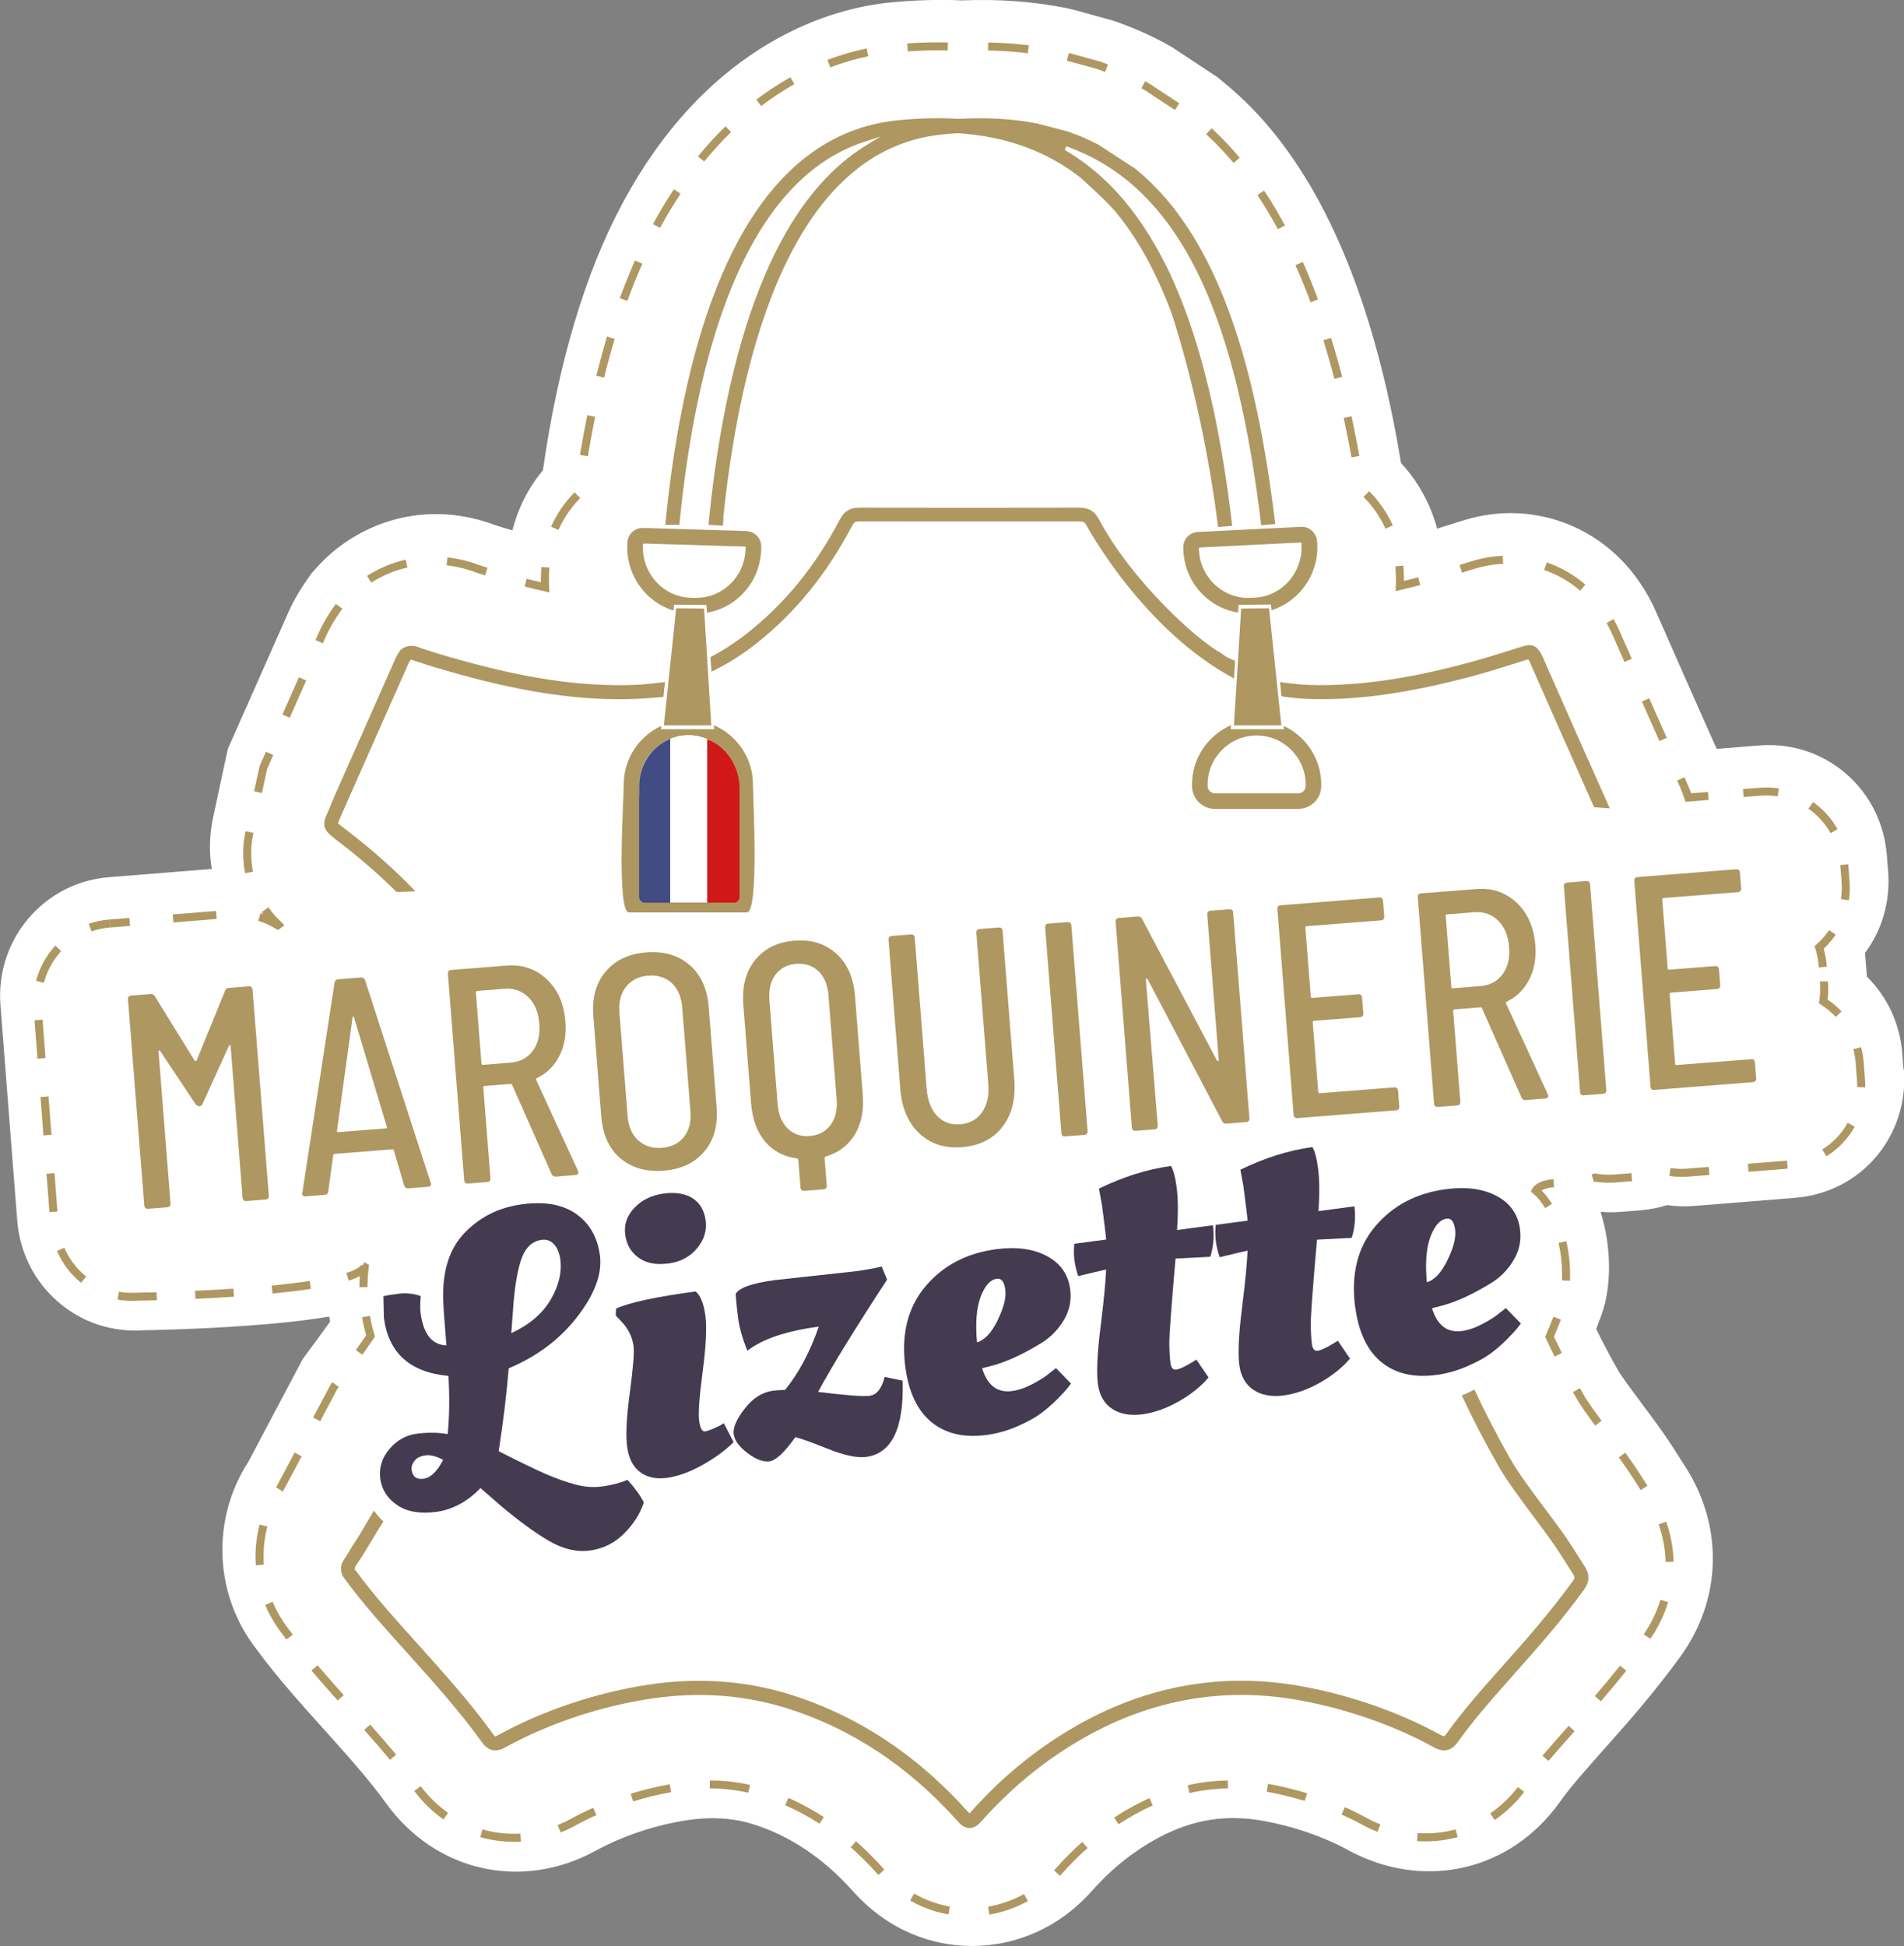 <?xml version="1.0" encoding="UTF-8"?><svg id="Calque_1" xmlns="http://www.w3.org/2000/svg" viewBox="0 0 385.01 393.49"><rect x="0" y="0" width="385.01" height="393.49" fill="#808080" stroke="none"/><defs><style>.cls-1{fill:#443b51;}.cls-1,.cls-2,.cls-3,.cls-4,.cls-5{stroke-width:0px;}.cls-2{fill:#af9762;}.cls-3{fill:#fff;}.cls-4{fill:#424c84;}.cls-5{fill:#d11818;}</style></defs><g id="Calque_2-2"><g id="Calque_3"><path class="cls-3" d="m384.91,216.23l-.25-3.26c-.47-5.96-3-11.4-7.16-15.49-.02-.28-.03-.58-.06-.86l-.26-3.27c-.02-.22-.03-.44-.06-.66,3.48-4.64,5.15-10.44,4.68-16.48l-.26-3.28c-.51-6.47-3.44-12.33-8.26-16.48-4.85-4.21-11.07-6.23-17.53-5.72l-8.61.69c-4.38-9.77-8.66-19.51-12.34-27.87-.83-1.89-1.83-3.7-2.98-5.4-7.8-11.86-22.03-17.09-35.47-13.05-.41.11-.86.24-1.35.4l-.92.3c-1.15.36-2.32.74-3.47,1.09-1.35-4.98-3.86-9.56-7.31-13.26-.65-3.99-1.38-7.84-2.21-11.73-6.09-28.4-16.33-49.42-30.43-62.45-1.09-1-2.2-1.97-3.37-2.93l-1.09-.9-9.3-6.14-1.69-.94c-3.27-1.72-6.65-3.18-10.05-4.34l-7.77-2.15-1.5-.36-.26-.06c-6.61-1.33-13.7-1.85-21.05-1.55-4.87-.22-9.97-.06-15.15.49-10.16,1.07-35.73,7.19-53.64,40.7-7.52,14.07-12.9,32.16-16.01,53.81-2.94,3.55-5.04,7.7-6.16,12.16-.67-.19-1.31-.38-1.94-.57-.42-.12-.89-.28-1.36-.43l-.52-.17c-1.41-.53-2.88-.96-4.36-1.3-13.77-3.1-25.17,3.05-31.23,9.81l-1.2,1.32-1.14,1.65c-.59.86-2.17,3.14-3.57,6.28-3.98,8.95-7.94,17.9-11.9,26.85l-.34.76-3.01,14.06c-.72,3.4-.78,6.86-.23,10.2l-20.69,1.66c-6.45.5-12.29,3.49-16.44,8.42-4.12,4.89-6.12,11.15-5.59,17.59l3.38,43.41c.51,6.43,3.44,12.28,8.24,16.44,4.78,4.16,10.91,6.19,17.27,5.76,1.68-.02,11.26-.21,21.44-.96,6.83-.5,12.07-1.11,16.13-1.82.06.34.12.68.19,1.03-1.72,2.41-3.52,4.85-5.17,7.07l-.36.49-10.98,20.74c-7.57,11.73-6.95,26.89,1.58,37.89,4.12,5.62,8.88,10.92,13.48,16.04l.24.26c4.43,4.93,9.02,10.02,12.48,14.84,9.98,13.88,27.41,17.86,42.39,9.68,5.53-3.04,12.18-5.25,18.7-6.22,4.64-.69,8.99-.44,12.9.75,7.54,2.3,14.4,6.86,20.39,13.55,7.79,8.71,16.7,10.86,22.8,11.13h.24c.47.02,1.11.03,1.11.03h.1c.88,0,1.77-.04,2.62-.12,5.8-.5,14.26-2.84,21.6-11.1,3.98-4.48,8.53-8.1,13.54-10.75,6.89-3.65,13.61-4.69,21.18-3.31,6.04,1.11,12.04,3.18,16.9,5.83,15.24,8.36,32.87,4.41,42.87-9.6,2.25-3.16,5.31-6.6,8.85-10.58l.27-.3c4.64-5.22,9.89-11.13,15.28-18.54,8.37-11.52,8.8-26.2,1.13-38.29-.71-1.13-1.43-2.24-2.15-3.36l-.36-.56c-1.94-3.05-4.21-6.07-6.39-8.98l-.06-.09c-1.69-2.26-4-5.36-4.73-6.63-1.65-2.9-3.1-5.66-4.43-8.36.37-.96.73-1.93,1.08-2.92,2.07-5.68,2.02-13.7-.19-20.76.04,0,.07-.02.11-.03,1.35.12,2.7.12,4.09,0l3.89-.32c1.83-.15,3.62-.49,5.36-1.04,1.8.26,3.61.32,5.43.17l20.47-1.64c13.39-1.09,23.04-12.52,21.97-26.02h-.02Z"/><path class="cls-2" d="m46.38,199.75l3.88-.31c.49-.04.77.19.81.69l3.29,41.61c.04.5-.19.77-.69.81l-3.81.3c-.5.04-.77-.19-.81-.69l-2.41-30.56c0-.15-.07-.24-.17-.25s-.17.05-.21.2l-5.25,11.54c-.12.36-.36.55-.71.58-.25.02-.51-.14-.79-.46l-7.08-10.64c-.06-.15-.14-.2-.24-.17-.1.03-.14.12-.13.28l2.42,30.63c.04.5-.19.77-.69.8l-3.81.3c-.5.04-.77-.19-.81-.69l-3.29-41.61c-.04-.49.19-.77.69-.81l3.81-.3c.45-.03.76.11.94.45l8.01,12.97c.06.1.14.14.24.13.1,0,.17-.06.21-.17l5.73-14.06c.12-.36.41-.56.85-.59h.02,0Z"/><path class="cls-2" d="m81.71,239.66l-2.06-6.98c0-.1-.05-.17-.13-.22-.08-.04-.17-.06-.27-.06l-11.51.91c-.1,0-.19.04-.26.1s-.11.14-.1.24l-1,7.22c-.02.45-.28.7-.77.74l-3.81.3c-.25.02-.45-.04-.58-.18-.14-.14-.16-.34-.08-.59l6.5-42.39c.06-.45.32-.71.77-.74l4.55-.36c.45-.03.74.17.88.61l13.23,40.83.1.29c.02.35-.19.54-.63.58l-3.96.32c-.45.03-.74-.17-.88-.61h0Zm-13.57-10.84c.06.07.13.11.24.1l9.64-.76c.1,0,.17-.05.22-.13.04-.08.04-.14-.02-.19l-6.63-22.11c-.06-.15-.12-.22-.17-.21-.05,0-.1.08-.13.24l-3.15,22.88c-.05.06-.04.11.02.19h0Z"/><path class="cls-2" d="m111.53,237.38l-7.97-18.01c-.06-.15-.17-.21-.32-.2l-5.23.41c-.2.02-.29.12-.28.32l1.44,18.31c.04.5-.19.77-.69.8l-3.81.3c-.5.04-.77-.19-.81-.69l-3.29-41.69c-.04-.49.19-.77.69-.81l11.13-.88c3.23-.26,5.96.67,8.18,2.77,2.22,2.11,3.48,4.95,3.76,8.53.21,2.64-.19,4.97-1.22,6.98-1.02,2.01-2.52,3.49-4.5,4.45-.19.06-.26.19-.19.39l8.44,18.36.1.29c.02.35-.19.54-.63.58l-3.88.31c-.45.03-.76-.14-.95-.53h0Zm-15.3-36.69l1.13,14.34c.02.2.12.29.32.28l5.53-.44c1.94-.15,3.44-.95,4.51-2.38s1.51-3.27,1.33-5.52c-.18-2.29-.92-4.08-2.23-5.35s-2.9-1.84-4.8-1.69l-5.53.44c-.2.02-.29.12-.28.32h0Z"/><path class="cls-2" d="m125.45,234.22c-2.29-1.95-3.57-4.77-3.87-8.45l-1.6-20.32c-.29-3.69.53-6.69,2.49-9,1.94-2.31,4.69-3.61,8.23-3.88s6.45.57,8.74,2.54,3.57,4.81,3.87,8.49l1.6,20.32c.28,3.64-.54,6.61-2.49,8.91-1.94,2.31-4.69,3.61-8.23,3.88s-6.45-.56-8.73-2.5h0Zm12.85-4.33c1.05-1.31,1.48-3.06,1.31-5.25l-1.65-20.84c-.17-2.19-.88-3.87-2.12-5.02-1.25-1.15-2.84-1.65-4.78-1.5-1.9.15-3.38.89-4.45,2.23s-1.52,3.1-1.35,5.29l1.65,20.84c.17,2.14.88,3.79,2.16,4.94s2.85,1.65,4.74,1.51c1.94-.15,3.44-.88,4.49-2.2h0Z"/><path class="cls-2" d="m169.09,192.8c2.24,2,3.5,4.87,3.8,8.61l1.57,19.95c.25,3.18-.28,5.88-1.62,8.06-1.33,2.19-3.27,3.65-5.82,4.41-.19.06-.28.2-.27.4l.43,5.45c.04.49-.19.77-.69.81l-3.81.3c-.5.04-.77-.19-.81-.69l-.44-5.53c-.02-.2-.13-.32-.33-.35-2.63-.34-4.77-1.47-6.39-3.4s-2.57-4.48-2.83-7.67l-1.57-19.95c-.29-3.74.5-6.77,2.4-9.1,1.9-2.33,4.54-3.63,7.93-3.9s6.2.6,8.44,2.6h.02,0Zm-1.54,8.57c-.17-2.19-.86-3.86-2.05-4.99-1.19-1.13-2.68-1.63-4.48-1.49s-3.19.87-4.19,2.17c-1,1.3-1.41,3.06-1.24,5.25l1.65,20.92c.17,2.14.85,3.79,2.04,4.95s2.69,1.67,4.48,1.52,3.18-.88,4.18-2.21,1.41-3.07,1.24-5.21l-1.65-20.92h.02,0Z"/><path class="cls-2" d="m185.91,229.18c-2.27-2.12-3.57-5.15-3.87-9.09l-2.37-30.03c-.04-.49.19-.77.69-.81l3.81-.3c.49-.04.77.19.8.69l2.41,30.49c.19,2.39.9,4.23,2.12,5.51,1.23,1.28,2.79,1.85,4.68,1.69,1.89-.15,3.36-.96,4.39-2.41,1.04-1.46,1.46-3.39,1.27-5.78l-2.41-30.49c-.04-.49.19-.77.69-.81l3.81-.3c.49-.04.77.19.8.69l2.37,30.03c.31,3.94-.49,7.13-2.4,9.59s-4.64,3.83-8.17,4.1c-3.48.28-6.37-.65-8.64-2.77h0Z"/><path class="cls-2" d="m214.62,229.09l-3.28-41.54c-.04-.49.19-.77.69-.8l3.81-.3c.49-.04.77.19.8.69l3.28,41.54c.04.5-.19.77-.69.8l-3.81.3c-.5.04-.77-.19-.81-.69h0Z"/><path class="cls-2" d="m244.82,184.15l3.74-.29c.49-.04.77.19.8.69l3.28,41.54c.04.5-.19.77-.69.8l-3.96.32c-.4.03-.69-.15-.87-.53l-15.04-28.66c-.06-.1-.14-.14-.24-.13s-.15.09-.13.24l2.4,29.43c.04.5-.19.77-.69.8l-3.74.29c-.5.04-.77-.19-.81-.69l-3.28-41.54c-.04-.49.19-.77.69-.81l3.81-.3c.4-.03.69.15.87.53l15.11,28.57c.06.1.14.14.24.13.1,0,.15-.09.13-.24l-2.32-29.36c-.04-.49.19-.77.69-.8h0Z"/><path class="cls-2" d="m279.26,186.09l-15.02,1.18c-.2.02-.29.12-.28.32l1.09,13.9c.02.2.12.29.32.28l9.26-.73c.49-.04.77.19.8.69l.25,3.14c.04.5-.19.77-.69.81l-9.26.73c-.2.02-.29.12-.28.32l1.11,14.04c.02.2.12.29.32.28l15.02-1.18c.49-.04.77.19.8.69l.25,3.14c.04.5-.19.77-.69.81l-19.87,1.57c-.5.04-.77-.19-.81-.69l-3.28-41.54c-.04-.49.19-.77.69-.81l19.87-1.57c.49-.04.77.19.8.69l.25,3.14c.04.49-.19.77-.69.81h0Z"/><path class="cls-2" d="m307.65,221.89l-7.97-18.01c-.06-.15-.17-.21-.32-.2l-5.23.41c-.2.02-.29.12-.28.32l1.44,18.31c.04.5-.19.77-.69.8l-3.81.3c-.5.04-.77-.19-.81-.69l-3.29-41.69c-.04-.49.19-.77.69-.8l11.13-.88c3.24-.26,5.96.67,8.18,2.77,2.22,2.11,3.48,4.95,3.76,8.54.21,2.64-.19,4.97-1.22,6.98s-2.52,3.49-4.5,4.45c-.19.06-.26.19-.19.39l8.44,18.36.1.29c.02.35-.19.54-.63.58l-3.88.31c-.45.03-.76-.14-.94-.53h0Zm-15.31-36.68l1.13,14.34c.02.2.12.29.32.28l5.53-.44c1.94-.15,3.44-.95,4.51-2.38s1.51-3.27,1.33-5.52c-.18-2.29-.92-4.08-2.23-5.35s-2.9-1.84-4.8-1.69l-5.53.44c-.2.02-.29.12-.28.32h0Z"/><path class="cls-2" d="m319.51,220.8l-3.28-41.54c-.04-.49.19-.77.69-.81l3.81-.3c.49-.04.77.19.8.69l3.28,41.54c.04.5-.19.77-.69.8l-3.81.3c-.5.04-.77-.19-.81-.69h0Z"/><path class="cls-2" d="m351.43,180.39l-15.02,1.18c-.2.02-.29.12-.28.32l1.09,13.9c.02.2.12.29.32.28l9.26-.73c.49-.04.77.19.8.69l.25,3.14c.04.5-.19.77-.69.81l-9.26.73c-.2.02-.29.12-.28.32l1.11,14.04c.02.2.12.29.32.28l15.02-1.18c.49-.04.77.19.8.69l.25,3.14c.04.5-.19.77-.69.81l-19.87,1.57c-.5.04-.77-.19-.81-.69l-3.28-41.54c-.04-.49.19-.77.69-.81l19.87-1.57c.49-.04.77.19.8.69l.25,3.14c.04.49-.19.77-.69.81h0Z"/><path class="cls-2" d="m18.49,188.31l-.53-1.53c1.33-.46,2.73-.75,4.17-.86l.12,1.62c-1.29.1-2.56.36-3.76.78Z"/><path class="cls-2" d="m26.76,263.04c-1.01,0-2.02-.09-3-.27l.29-1.59c1.28.23,2.6.3,3.95.19.05,0,1.42-.02,3.66-.08l.05,1.62c-2.27.06-3.64.08-3.64.08-.41.03-.86.05-1.31.05Zm12.75-.42l-.07-1.62c2.69-.12,5.3-.27,7.76-.43l.11,1.62c-2.47.17-5.1.31-7.8.44Zm15.59-1.07l-.16-1.61c2.87-.28,5.45-.59,7.69-.93l.24,1.6c-2.27.35-4.88.66-7.78.95Zm-38.7-2.16c-2.12-1.71-3.8-3.94-4.88-6.46l1.49-.64c.97,2.28,2.5,4.29,4.41,5.83l-1.02,1.26Zm-6.4-14.3l-.6-7.76,1.62-.13.6,7.76-1.62.13Zm-1.21-15.51l-.6-7.76,1.62-.13.6,7.76-1.62.13Zm-1.21-15.51l-.6-7.76,1.62-.13.6,7.76-1.62.13Zm1.29-15.34l-1.57-.41c.64-2.43,1.78-4.63,3.4-6.55.15-.18.32-.38.5-.56l1.17,1.12c-.15.16-.29.32-.42.48-1.47,1.74-2.5,3.73-3.08,5.92Z"/><path class="cls-2" d="m70.53,258.94l-.5-1.54c2.16-.7,2.84-1.33,3.06-1.65l1.34.91c-.6.87-1.87,1.62-3.9,2.28Z"/><path class="cls-2" d="m249.53,137.2l.22-3.57c-.32-.19-1.52-.62-1.98-.96-.39-.28-.79-.58-.99-.69-4.93-2.71-18.06-14.7-24.57-26.99-.86-1.62-2.06-2.34-3.88-2.34-14.96.03-29.95.03-44.58,0-1.86,0-3.03.7-3.89,2.34-4.99,9.5-11.13,17.03-18.75,23.03-2.34,1.85-5.03,3.59-7.46,4.85l.22,2.94c3.08-1.47,6.09-3.35,8.96-5.61,7.94-6.25,14.32-14.08,19.5-23.93.37-.71.61-.82,1.41-.84,14.49.02,29.48.02,44.57,0,.74,0,1.03.12,1.42.86,0,0,11.3,21.02,29.79,30.89h0Z"/><path class="cls-2" d="m320.35,316.57c-.85-1.34-1.7-2.67-2.55-4-1.41-2.2-3.32-4.76-5.35-7.46-2.66-3.55-5.41-7.22-7.15-10.29-2.72-4.81-5.07-9.38-7.16-13.86-.83.45-1.68.86-2.55,1.19,2.12,4.55,4.51,9.19,7.29,14.08,1.75,3.09,4.51,6.78,7.18,10.36,2.04,2.73,3.96,5.3,5.39,7.54l.19.3c.79,1.23,1.57,2.46,2.36,3.69.47.74.51.92.02,1.6-4.78,6.59-9.56,11.95-14.18,17.15-4.13,4.64-8.04,9.04-11.36,13.7-.13.18-.23.28-.28.34l-.18.17-.24-.07c-.18-.06-.45-.19-.82-.39-8.09-4.42-17.87-7.84-27.55-9.62-15.16-2.79-29.81-.52-43.56,6.76-8.77,4.64-16.67,10.88-23.49,18.57l-.3.34-.4-.39c-10.38-11.6-22.62-19.61-36.38-23.8-8.79-2.68-18.27-3.31-27.97-1.87-10.58,1.58-21.43,5.2-30.56,10.22-.17.09-.29.15-.37.18l-.25.1-.19-.19c-.06-.06-.15-.16-.25-.31-4.54-6.31-9.89-12.26-15.07-18.01-4.66-5.18-9.05-10.07-12.56-14.87-.06-.08-.11-.16-.15-.24h-.2l.06-.45c.02-.18.16-.46.44-.85,1.19-1.73,2.23-3.48,3.24-5.17.66-1.11,1.35-2.24,2.08-3.37-.69-.68-1.34-1.41-1.92-2.19-.45.73-.89,1.46-1.31,2.18-.94,1.6-1.9,3.27-3.02,4.91-.55.98-1.18,1.99-1.83,2.97-.73,1.1-.66,2.56.18,3.62.07.1.15.19.21.28,3.48,4.77,7.86,9.64,12.5,14.79,5.19,5.77,10.56,11.73,15.12,18.08,1.25,1.74,2.77,2.09,4.64,1.06,8.85-4.86,19.37-8.38,29.64-9.9,3.26-.49,6.48-.73,9.66-.73,5.89,0,11.62.83,17.11,2.5,13.27,4.04,25.09,11.78,35.11,23,.62.7,1.4,1.41,2.44,1.41s1.84-.73,2.4-1.37c6.59-7.43,14.23-13.47,22.71-17.96,13.17-6.97,27.23-9.15,41.77-6.48,9.4,1.73,18.88,5.04,26.72,9.33,1.05.57,3.21,1.76,5.1-.88,3.35-4.69,7.26-9.09,11.41-13.75v-.02c4.61-5.18,9.38-10.53,14.13-17.07,1.18-1.62,1.2-3.06.08-4.83h0Z"/><path class="cls-2" d="m259.62,138.02c2.29.32,4.5.49,6.74.51,9.05.06,18.36-1.29,30.29-4.45,3.57-.95,7.15-2.09,10.62-3.19l.49-.15c.12-.04.24-.06.35-.09l.15-.04c.08-.03,1.97-.76,3.06,1.09.22.3.39.58.52.89,4.07,9.25,8.81,20,13.68,30.87-1.05-.08-2.12-.16-3.17-.23-4.53-10.13-8.95-20.15-13.06-29.48-.02-.06-.05-.11-.07-.15l-.15-.28-.31.07s-.11.03-.17.05l-.49.15c-3.5,1.12-7.12,2.27-10.75,3.23-11.99,3.18-21.86,4.65-31.02,4.55-2.1-.02-4.19-.16-6.4-.45-.1-.02-.49-.09-.81-.15l-.28-2.88.76.13h0Z"/><path class="cls-2" d="m134.48,137.92c-2.16.26-4.38.46-4.51.47-14.86.93-29.27-2.63-41.39-6.23-1.19-.36-2.43-.77-3.63-1.17-.32-.14-.6-.24-.9-.3-1.95-.45-3.08.76-3.13.82-.25.37-.61.89-.88,1.48-4.13,9.29-8.24,18.57-12.35,27.87l-2,4.76-.08.48c-.22,1.32.32,2.16,2.39,3.72,4.42,3.35,8.53,6.9,12.2,10.55,1.27-.04,2.54-.09,3.81-.15-4.24-4.42-9.08-8.7-14.38-12.72-.45-.34-.85-.65-1.09-.85l-.21-.18.1-.26c.11-.3.31-.75.47-1.12,4.57-10.35,9.12-20.63,13.7-30.92.08-.17.18-.36.3-.54l.17-.27,1.11.36c1.26.41,2.44.81,3.63,1.17,12.36,3.67,27.05,7.29,42.34,6.34.04,0,1.93-.11,4-.32l.33-2.97h0Z"/><path class="cls-2" d="m257.87,105.97c-1.05-8.75-2.32-16.57-3.87-23.71-4.74-21.79-12.07-36.97-22.4-46.39-.66-.61-1.36-1.2-2.13-1.82l-7.43-4.84c-1.99-1.03-4.07-1.92-6.13-2.62l-6.09-1.6c-4.85-.96-10.23-1.29-15.94-.95-3.95-.26-8.15-.15-12.53.3-13.28,1.39-24.06,9.54-32.02,24.25-6.27,11.57-10.81,27.24-13.51,46.55-.49,3.51-.92,7.2-1.29,10.99h2.84c3.28-33.47,12.71-69.43,37.42-77.46l3.25-1.05-2.91,1.78c-6.64,4.07-12.38,10.53-17.07,19.18-6.27,11.57-10.81,27.24-13.51,46.55-.49,3.53-.92,7.2-1.29,10.99l2.93.17.11-1.54-.06.05.1-.95c3.55-33.24,14.07-73.52,44.01-76.64,1.05-.11,2.14-.2,3.34-.28,9.82.66,17.93,3.61,24.83,9.01.26.23,5.82,5.22,7.5,7.42,4.21,5.23,7.73,11.64,10.75,19.6.07.2,6.35,18.23,9.55,43.61l2.85-.24c-1.06-9.04-2.32-16.73-3.91-24.07-2.24-10.3-5.13-19.29-8.59-26.73l-.04-.17v-.1h-.09l-.24-.49c-.1-.2-.19-.41-.28-.61l-.15-.29c-.71-1.45-1.47-2.88-2.27-4.26l-.06-.1c-3.12-5.42-6.72-10.02-10.7-13.64-2.3-2.1-4.85-3.97-7.55-5.56l.34-.73c5.25,1.86,10,4.72,14.13,8.47,13.11,11.96,21.07,33.25,25.27,68.15l2.83-.23v.02h0Z"/><path class="cls-2" d="m266.33,109.51c-.04-.84-.41-1.61-1.03-2.18-.58-.53-1.3-.8-2.07-.8h-.16l-20.86,1.03c-1.71.08-3.03,1.56-2.94,3.27l.02.5c.17,3.61,1.73,6.92,4.38,9.32,1.89,1.72,4.21,2.81,6.68,3.21l.1-1.57,6.55-.06.12,1.15c5.58-1.75,9.54-7.18,9.25-13.39l-.02-.5v.02h0Zm-12.6,11.33l-.86.04c-.18,0-.36.02-.54.02-2.4,0-4.71-.9-6.55-2.57-2.03-1.84-3.21-4.37-3.34-7.13l-.02-.41.4-.1,20.35-1,.02.41c.27,5.68-3.98,10.48-9.47,10.75h0Z"/><path class="cls-2" d="m259.56,146.77l.07.67h-10.75l.05-.8c-4.64,2.01-7.89,6.63-7.89,11.99v.3c0,2.55,2.07,4.63,4.63,4.63h16.87c2.55,0,4.63-2.07,4.63-4.63v-.3c0-5.25-3.12-9.78-7.61-11.86h0Zm4.45,12.16c0,.81-.66,1.47-1.47,1.47h-16.87c-.81,0-1.47-.66-1.47-1.47v-.3c0-5.46,4.45-9.91,9.91-9.91s9.91,4.45,9.91,9.91v.3Z"/><polygon class="cls-2" points="142.37 123.04 143.83 146.67 134.24 146.67 136.73 122.99 142.37 123.04"/><polygon class="cls-2" points="250.98 123.04 249.51 146.67 259.1 146.67 256.61 122.99 250.98 123.04"/><path class="cls-2" d="m144.36,146.64l.05.8h-10.75l.07-.67c-4.48,2.07-7.61,6.6-7.61,11.86v.3c0,2.55-1.47,25.57,1.08,25.57h23.8c2.55,0,1.26-23.02,1.26-25.57v-.3c0-5.36-3.25-9.98-7.89-11.99h0Zm4.73,12.29c0,.81-.66,1.47-1.47,1.47h-16.87c-.81,0-1.47-.66-1.47-1.47v-.3c0-5.46,4.45-9.91,9.91-9.91s9.91,4.45,9.91,9.91v.3h0Z"/><path class="cls-2" d="m150.92,107.37l-20.88-.62h-.11c-.78,0-1.52.3-2.09.84-.61.58-.96,1.35-.98,2.2l-.02.5c-.17,6.15,3.8,11.46,9.34,13.16l.12-1.19,6.55.06.1,1.56c2.52-.42,4.88-1.57,6.78-3.37,2.6-2.46,4.09-5.79,4.19-9.4l.02-.5c.05-1.73-1.3-3.17-3.01-3.22h0Zm-.15,3.55c-.08,2.84-1.22,5.4-3.21,7.27-1.85,1.74-4.23,2.7-6.74,2.7h-.29l-.86-.02c-5.49-.16-9.83-4.87-9.67-10.49v-.41l.42-.06,20.37.61-.02.41Z"/><path class="cls-3" d="m139.19,148.68c-5.44,0-9.87,4.59-9.87,10.23v.32c0,.34-.1,2.31.35,4.47.31,1.51,1.94,18.8,1.94,18.8h16.12s.99-17.63,1.09-19.3c.12-1.88.24-3.69.24-3.98v-.32c0-5.64-4.42-10.23-9.87-10.23h0Z"/><path class="cls-4" d="m135.52,149.41c-3.65,1.5-6.25,5.19-6.25,9.5v22.45c0,.63.49,1.15,1.11,1.15h5.14v-33.1h0Z"/><path class="cls-5" d="m143,149.49v33.02h5.41c.62,0,1.11-.52,1.11-1.15v-21.93c0-4.42-2.72-8.52-6.52-9.94h0Z"/><path class="cls-3" d="m139.19,148.68c-5.44,0-9.87,4.59-9.87,10.23v.32c0,.34-.1,2.31.35,4.47.31,1.51,1.94,18.8,1.94,18.8h16.12s.99-17.63,1.09-19.3c.12-1.88.24-3.69.24-3.98v-.32c0-5.64-4.42-10.23-9.87-10.23h0Z"/><path class="cls-4" d="m135.52,149.41c-3.65,1.5-6.25,5.19-6.25,9.5v22.45c0,.63.49,1.15,1.11,1.15h5.14v-33.1h0Z"/><path class="cls-5" d="m143,149.49v33.02h5.41c.62,0,1.11-.52,1.11-1.15v-21.93c0-4.42-2.72-8.52-6.52-9.94h0Z"/><rect class="cls-2" x="22.18" y="185.76" width="4.06" height="1.62" transform="translate(-14.5 2.46) rotate(-4.48)"/><rect class="cls-2" x="34.97" y="184.55" width="8.78" height="1.62" transform="translate(-14.63 3.72) rotate(-4.57)"/><path class="cls-2" d="m56.23,188.04l-.52-.27c-1.09-.68-2.27-1.21-3.49-1.58l.47-1.55c.19.06.37.12.56.18-.1-.14-.2-.28-.3-.42l1.33-.93c.73,1.04,1.59,2.03,2.55,2.93l.69.65-1.27,1Z"/><path class="cls-2" d="m49.57,176.57c-.27-1.32-.4-2.67-.4-4.02,0-1.42.15-2.85.44-4.25l.05-.23,1.59.34-.05.23c-.27,1.29-.41,2.6-.41,3.91s.12,2.49.37,3.7l-1.59.32Zm3.4-16.22l-1.59-.34,1.11-5.1,1.29-2.91,1.48.66-1.25,2.83-1.04,4.86Zm5.62-15.22l-1.48-.66,3.33-7.53,1.48.66-3.33,7.53Zm6.68-15.05l-1.48-.66.6-1.34c1.1-2.48,2.36-4.3,2.9-5.08l.61-.87,1.33.93-.59.85c-.52.75-1.72,2.49-2.76,4.83l-.6,1.34Zm9.81-12.28l-.86-1.37c2.43-1.53,5.06-2.63,7.81-3.27l.36,1.58c-2.58.6-5.04,1.62-7.31,3.06Zm23.02-1.45c-.57-.18-1.2-.38-1.79-.58-1.11-.42-2.24-.76-3.39-1.02-.87-.2-1.75-.35-2.62-.44l.19-1.61c.93.11,1.86.27,2.79.47,1.22.28,2.43.64,3.58,1.08.55.18,1.16.38,1.72.56l-.47,1.55Z"/><path class="cls-2" d="m111.09,119.78l-1.04-.23c-1.2-.27-2.5-.58-3.96-.95l.4-1.57c1.04.27,2,.5,2.89.71-.01-.74,0-1.47.04-2.19l.02-.5c0-.07,0-.17.02-.28v-.11s1.63.1,1.63.1v.15c-.02.06-.02.12-.02.18l-.03.55c-.06,1.01-.06,2.04,0,3.09l.06,1.06Z"/><path class="cls-2" d="m112.92,107.16l-1.48-.66c1.15-2.59,2.74-4.92,4.73-6.94l1.16,1.14c-1.85,1.88-3.33,4.06-4.4,6.46Zm167.25-.24c-1.11-2.44-2.61-4.61-4.44-6.44l1.14-1.15c1.97,1.97,3.58,4.29,4.77,6.91l-1.48.67Zm-6.88-14.44c-.45-2.5-.93-4.93-1.46-7.41l-.12-.55,1.58-.35.12.56c.53,2.5,1.02,4.95,1.47,7.47l-1.6.29Zm-154.42-.22l-1.6-.27c.46-2.73.96-5.44,1.49-8.04l1.59.33c-.53,2.59-1.03,5.27-1.48,7.99Zm150.96-15.65c-.69-2.67-1.44-5.29-2.22-7.81l1.55-.48c.79,2.54,1.54,5.19,2.24,7.88l-1.57.41Zm-147.68-.26l-1.57-.39c.68-2.7,1.41-5.36,2.17-7.9l1.55.47c-.76,2.51-1.48,5.14-2.15,7.82Zm142.86-15.23c-.96-2.59-1.98-5.11-3.05-7.5l1.48-.66c1.08,2.42,2.11,4.98,3.08,7.6l-1.52.56Zm-138.15-.28l-1.52-.56c.96-2.63,2-5.19,3.07-7.61l1.48.66c-1.06,2.38-2.08,4.91-3.03,7.51Zm131.55-14.48c-1.31-2.43-2.71-4.76-4.15-6.93l1.35-.9c1.47,2.21,2.89,4.58,4.22,7.06l-1.43.77Zm-124.95-.28l-1.42-.77c1.33-2.45,2.76-4.82,4.23-7.04l1.35.9c-1.45,2.19-2.85,4.51-4.16,6.92Zm115.99-13.12c-1.71-2.05-3.53-3.96-5.39-5.68l-.16-.15,1.1-1.19.16.14c1.91,1.77,3.77,3.73,5.53,5.83l-1.24,1.04Zm-107.05-.31l-1.26-1.02c1.76-2.16,3.63-4.21,5.55-6.08l1.13,1.16c-1.88,1.84-3.7,3.84-5.43,5.95Zm95.17-10.41l-6.13-4.05-.64-.33.76-1.43.71.38,6.2,4.09-.89,1.35Zm-83.65-.8l-.98-1.29c2.22-1.68,4.54-3.21,6.9-4.54l.79,1.41c-2.3,1.29-4.55,2.78-6.71,4.41Zm69.55-6.9c-.58-.22-1.16-.43-1.75-.63l-6-1.64.43-1.56,6.05,1.66c.65.22,1.25.44,1.84.66l-.57,1.52Zm-55.57-.92l-.58-1.51c2.62-1,5.29-1.78,7.94-2.32l.32,1.59c-2.57.52-5.16,1.28-7.69,2.24Zm39.95-2.85c-2.61-.32-5.32-.51-8.05-.56l.03-1.62c2.78.05,5.55.25,8.21.57l-.2,1.61Zm-24.28-.37l-.11-1.62c2.8-.19,5.56-.26,8.22-.2l-.04,1.62c-2.61-.06-5.32,0-8.07.19Z"/><path class="cls-2" d="m282.21,119.53l.04-1.07c.04-.92.03-1.88-.02-2.85v-.14c-.02-.3-.04-.63-.07-.95l1.61-.15c.03.35.06.71.08,1.07v.13c.03.62.05,1.26.04,1.89.95-.23,1.91-.48,2.89-.73l.41,1.57c-1.34.35-2.67.68-3.95.98l-1.04.25Z"/><path class="cls-2" d="m335.56,149.85c-1.2-2.7-2.39-5.37-3.55-8l1.48-.66c1.16,2.63,2.35,5.3,3.55,8l-1.48.66Zm-7.08-16.01l-2.37-5.39c-.36-.83-.78-1.66-1.25-2.47l1.4-.81c.5.86.95,1.75,1.33,2.64l2.37,5.39-1.48.65Zm-8.96-14.4c-2.16-1.86-4.61-3.27-7.27-4.2l.53-1.53c2.86,1,5.48,2.51,7.8,4.5l-1.06,1.23Zm-23.89-3.65l-.49-1.54,1.59-.51c.4-.13.76-.23,1.09-.32,1.98-.6,4.02-.95,6.06-1.03l.07,1.62c-1.9.08-3.81.4-5.65.96-.35.1-.69.19-1.06.31l-1.6.51Z"/><path class="cls-2" d="m340.82,162.11l-.2-.61c-.27-.82-.58-1.62-.94-2.44l-.05-.12c-.16-.37-.33-.74-.5-1.11l1.48-.67c.17.38.34.76.51,1.14l.05.12c.29.66.56,1.31.79,1.98l3.41-.27.13,1.62-4.67.38Z"/><path class="cls-2" d="m373.86,182.03l-1.6-.24c.11-.76.17-1.54.17-2.31,0-.43-.02-.86-.05-1.28l-.26-3.28,1.61-.16-.81.06.81-.06.26,3.31c.04.46.06.94.06,1.41,0,.85-.06,1.71-.19,2.55Zm-3.69-13.56c-.85-1.51-1.95-2.86-3.26-4-.39-.34-.81-.66-1.23-.96l.93-1.33c.47.33.93.69,1.36,1.06,1.45,1.26,2.67,2.75,3.61,4.42l-1.41.8Zm-17.59-7.3l-.13-1.62,3.34-.27c1.32-.11,2.65-.06,3.93.14l-.25,1.6c-1.16-.18-2.36-.22-3.56-.13l-3.34.27Z"/><path class="cls-2" d="m367.78,195.61l-.02-.28c-.1-1.23-.33-2.42-.68-3.53l-.16-.5.4-.35c.96-.84,1.81-1.81,2.53-2.88l1.35.9c-.69,1.04-1.51,2-2.42,2.85.3,1.08.5,2.21.6,3.38l.02.27-1.61.14Z"/><path class="cls-2" d="m371.19,205.61c-.37-.4-.75-.76-1.16-1.12-.54-.47-1.15-.91-1.79-1.33l-.44-.29.08-.52c.2-1.26.24-2.52.14-3.74v-.17s1.62,0,1.62,0v.11c.1,1.13.07,2.33-.08,3.55.55.38,1.07.77,1.54,1.18.45.39.87.8,1.28,1.23l-1.18,1.11Z"/><path class="cls-2" d="m325.31,239.14c-.91,0-1.82-.07-2.7-.21-.1.03-.19.06-.29.09l-.48-1.55c.15-.05.29-.09.44-.14l.2-.07.2.04c1.27.22,2.57.28,3.88.18l3.34-.27.13,1.62-3.35.27c-.46.04-.92.05-1.38.05Zm14.68-1.18c-.82,0-1.64-.06-2.43-.18l.23-1.6c1.13.16,2.28.2,3.45.11l4.29-.34.13,1.62-4.29.34c-.46.04-.92.05-1.37.05Zm13.58-1.03l-.13-1.62,7.92-.63.13,1.62-7.92.63Zm15.77-3.12l-.86-1.38c2.13-1.33,3.91-3.19,5.14-5.4l1.42.79c-1.36,2.44-3.33,4.51-5.7,5.98Zm7.82-13.95l-1.62-.04v-.3c0-.43-.01-.86-.05-1.3l-.25-3.28c-.08-.97-.24-1.9-.47-2.79l1.57-.42c.26.98.43,2.01.52,3.08l.25,3.28c.04.47.06.95.06,1.42v.33Z"/><path class="cls-2" d="m312.45,244.27c-.73-1.2-1.54-2.18-2.41-2.92l-.48-.41.27-.56c.09-.18.93-1.73,4.31-1.94l.1,1.62c-1.32.08-2.08.39-2.51.66.75.75,1.46,1.66,2.09,2.71l-1.38.84Z"/><path class="cls-2" d="m317.46,258.97l-1.62-.08c.02-.39.03-.8.03-1.2,0-2.07-.24-4.28-.71-6.38l1.58-.35c.49,2.21.75,4.54.75,6.73,0,.43,0,.86-.03,1.28Z"/><path class="cls-2" d="m314.36,274.3c-.62-1.25-1.21-2.49-1.76-3.68l-.15-.33.15-.33c.51-1.16,1.02-2.42,1.52-3.72l1.51.58c-.46,1.2-.93,2.36-1.4,3.45.5,1.07,1.03,2.18,1.59,3.3l-1.45.72Z"/><path class="cls-2" d="m200.07,387.13l-.27-1.6c2.56-.44,5-1.3,7.27-2.56l.79,1.42c-2.43,1.35-5.05,2.27-7.79,2.74Zm-8.26-.03c-2.73-.48-5.34-1.43-7.77-2.81l.8-1.41c2.26,1.29,4.7,2.18,7.24,2.63l-.28,1.6Zm22.52-7.81l-1.18-1.11c.17-.18.33-.36.49-.54,1.64-1.85,3.39-3.6,5.21-5.2l1.07,1.22c-1.76,1.56-3.47,3.26-5.06,5.06-.17.2-.35.39-.53.58Zm-36.7-.16c-.12-.13-.24-.26-.35-.39-1.68-1.87-3.45-3.63-5.26-5.22l1.07-1.22c1.86,1.63,3.68,3.44,5.4,5.36.11.13.22.25.33.37l-1.19,1.1Zm-73.79-6.72c-2.28,0-4.54-.32-6.72-.94l.45-1.56c2.48.71,5.05.99,7.66.84l.1,1.62c-.5.03-1,.05-1.49.05Zm184.48-.08c-.59,0-1.18-.02-1.77-.06l.11-1.62c2.57.18,5.2-.07,7.68-.74l.42,1.56c-2.09.57-4.26.85-6.45.85Zm-174.95-1.8l-.6-1.5c.94-.38,1.88-.82,2.78-1.32,1.4-.77,2.88-1.5,4.4-2.18l.66,1.48c-1.48.66-2.92,1.37-4.28,2.12-.96.53-1.96,1-2.96,1.4Zm165.15-.13c-1.04-.42-2.08-.91-3.09-1.46-1.3-.71-2.7-1.4-4.15-2.05l.66-1.48c1.5.66,2.94,1.37,4.28,2.11.95.52,1.93.98,2.91,1.38l-.6,1.5Zm-52.33-1.53l-.89-1.36c1.42-.93,2.89-1.8,4.38-2.58.91-.48,1.84-.93,2.76-1.35l.66,1.48c-.89.4-1.78.84-2.66,1.3-1.44.76-2.87,1.61-4.25,2.51Zm-60.48-.12c-2.23-1.44-4.57-2.7-6.94-3.74l.65-1.48c2.45,1.08,4.86,2.38,7.17,3.87l-.88,1.36Zm136.54-.74l-.92-1.34c2.11-1.44,3.99-3.23,5.61-5.33l1.28.99c-1.72,2.23-3.73,4.14-5.98,5.68Zm-212.58-.12c-2.22-1.57-4.21-3.5-5.9-5.75l1.29-.98c1.6,2.11,3.46,3.93,5.55,5.4l-.93,1.32Zm38.35-3.65l-.48-1.55c2.61-.8,5.26-1.44,7.89-1.91l.28,1.6c-2.56.46-5.15,1.09-7.7,1.87Zm135.82-.09c-2.47-.75-5-1.36-7.5-1.83l-.19-.03.26-1.6.22.04c2.57.47,5.15,1.1,7.68,1.87l-.47,1.55Zm-23.31-1.6l-.36-1.58c2.65-.6,5.38-.93,8.12-.97l.02,1.62c-2.62.04-5.24.35-7.78.93Zm-89.21-.06c-2.49-.57-5.11-.86-7.78-.86v-1.62c2.79,0,5.53.31,8.14.9l-.36,1.58Zm161.82-6.43l-1.24-1.05c1.55-1.83,3.25-3.74,5.05-5.77l.25-.28,1.2,1.08-.24.27c-1.79,2.02-3.49,3.93-5.03,5.74Zm-234.27-.22c-1.45-1.75-3.11-3.67-5.23-6.05l1.21-1.08c2.13,2.39,3.8,4.32,5.26,6.09l-1.25,1.04Zm244.85-11.83l-1.23-1.06c1.87-2.18,3.54-4.19,5.1-6.15l1.27,1.01c-1.57,1.98-3.26,4-5.14,6.2Zm-255.44-.18c-1.48-1.65-3.43-3.84-5.3-6.05l1.24-1.05c1.87,2.2,3.8,4.37,5.28,6.02l-1.21,1.08Zm-10.37-12.33c-.29-.39-.58-.78-.87-1.17-1.38-1.77-2.53-3.73-3.41-5.82l1.5-.63c.82,1.95,1.89,3.79,3.2,5.47.3.41.58.79.87,1.17l-1.29.98Zm275.82-.13l-1.34-.91c1.49-2.18,2.62-4.52,3.37-6.98l1.55.47c-.79,2.61-2,5.11-3.58,7.42Zm-282-14.89c-.04-.59-.06-1.19-.06-1.78,0-2.17.28-4.33.82-6.43l1.57.41c-.51,1.97-.77,3.99-.77,6.03,0,.55.02,1.11.06,1.67l-1.62.11Zm285.07-.65c-.06-2.58-.54-5.13-1.41-7.61l1.53-.54c.93,2.63,1.43,5.36,1.5,8.1l-1.62.04Zm-279.61-14.22l-1.36-.88.11-.17,3.63-6.85,1.43.76-3.81,7.14Zm274.59-.31l-1.51-2.36c-.8-1.25-1.76-2.64-2.93-4.26l1.31-.95c1.19,1.65,2.16,3.07,2.98,4.34l1.51,2.36-1.37.87Zm-9.22-13.06c-1.31-1.77-2.93-3.99-3.72-5.4l-.09-.16c-.23-.41-.45-.8-.68-1.21l1.42-.78c.22.4.44.79.67,1.2l.09.16c.75,1.34,2.33,3.5,3.61,5.23l-1.3.97Zm-257.81-.86l-1.43-.76,3.53-6.65.36-.49,1.3.97-.33.44-3.44,6.5Z"/><path class="cls-2" d="m73.27,273.93l-1.32-.94c.71-1.01,1.42-2.01,2.1-2.99-.36-1.23-.64-2.46-.85-3.66l1.6-.28c.22,1.26.53,2.55.92,3.84l.11.37-.22.32c-.75,1.09-1.54,2.2-2.33,3.32Z"/><path class="cls-2" d="m74.3,260.25h-1.62c0-1.36.09-2.76.27-4.15l.23.03.45-.9,1,.51-.07.57c-.17,1.32-.25,2.65-.25,3.94Z"/><path class="cls-1" d="m110.63,298.16c2,.85,3.92,1.52,5.76,2.02s3.69.62,5.54.36,3.5-.69,4.95-1.32c1.4,1.51,2.51,3.03,3.31,4.56-.74,2.29-2.07,4.39-4,6.31-1.93,1.93-4.24,3.07-6.92,3.43-2.69.36-5.45-.3-8.3-1.97-2.84-1.67-6.12-4.06-9.81-7.18l-4-3.48c-2.69,2.76-5.68,4.37-8.95,4.81-3.27.44-5.91-.02-7.89-1.37-1.99-1.35-3.12-3.12-3.42-5.32-.29-2.2.32-4.2,1.82-5.99,1.51-1.79,3.36-2.83,5.53-3.12,2.18-.29,4.27-.27,6.28.06.35-3.55.4-7.46.15-11.75-7.76-.71-12.1-4.62-13.05-11.71l-.1-4.42c.53-.12,1.55-.29,3.06-.49,1.51-.2,3-.04,4.49.47-.13,1.49-.14,2.64-.03,3.45.57,4.25,2.3,6.42,5.22,6.52-.37-4.43-.59-7.5-.65-9.18-.19-5.88,1.27-10.42,4.38-13.62,3.1-3.2,6.95-5.11,11.54-5.72,4.59-.62,8.25.03,10.96,1.94s4.32,4.7,4.81,8.38-1.02,7.8-4.54,12.37c-3.52,4.57-8.15,8.06-13.9,10.47-.44,5.31-1.12,10.89-2.03,16.76,4.51,2.29,7.78,3.87,9.77,4.72h0Zm-21.02-2.97c-1.36-.75-2.54-1.05-3.57-.92-1.02.14-1.77.51-2.23,1.12-.47.61-.66,1.21-.58,1.8.19,1.39.99,2,2.41,1.81,1.43-.19,2.75-1.46,3.96-3.81h0Zm23.7-40.49c-.18-1.35-.61-2.38-1.28-3.11s-1.49-1.03-2.46-.9c-1.82.24-3.15,1.39-3.97,3.44s-1.41,5.2-1.77,9.47l-.44,5.96c3.65-1.69,6.3-3.95,7.96-6.77,1.65-2.82,2.29-5.52,1.95-8.1h0Z"/><path class="cls-1" d="m142.63,266c.32,2.39.14,6.16-.54,11.31-.68,5.15-.92,8.48-.71,9.98.2,1.51.6,2.22,1.19,2.14.59-.08,1.63-.49,3.11-1.24l.68-.42,1.99,3.83c-1.64,1.64-3.74,3.18-6.31,4.62-2.57,1.43-4.96,2.3-7.16,2.6-2.2.29-4.02-.09-5.45-1.16s-2.29-2.77-2.61-5.11c-.32-2.33-.13-6,.54-10.98s.92-8.12.75-9.41c-.27-1.99-1.22-3.78-2.84-5.36l-.76-.8.06-1.4c2.67-1.23,8.05-2.39,16.1-3.47.99.85,1.65,2.47,1.96,4.86h0Zm-7.52-10.52c-2.45.32-4.44-.06-5.98-1.17-1.54-1.1-2.45-2.67-2.71-4.68s.35-3.82,1.86-5.41,3.48-2.55,5.89-2.88,4.38,0,5.87.94c1.49.95,2.37,2.45,2.65,4.49s-.31,3.92-1.75,5.65c-1.43,1.73-3.38,2.75-5.83,3.07h0Z"/><path class="cls-1" d="m156.52,258.85l16.57-1.81c1.88-.25,3.61-.57,5.2-.94l1.09,2.64c-6.58,10.07-11.23,17.63-13.95,22.7,5.5.69,8.97.95,10.4.79s2.45-1.43,3.06-3.81l3.63.75c.3,9.59-2.16,14.72-7.37,15.42-1.82.24-4.43-.31-7.81-1.66-3.38-1.35-5.55-2.13-6.51-2.33-2.21,3.09-3.95,4.71-5.21,4.88-1.26.17-2.75-.38-4.45-1.66-1.7-1.27-2.64-2.56-2.81-3.85s.57-3,2.23-5.14c1.65-2.13,3.56-3.35,5.71-3.63.53-.07,1.35-.13,2.44-.16,2.77-3.38,5.05-7.65,6.82-12.8-6.56.88-11.37,2.5-14.44,4.88-.99-2.5-1.61-4.68-1.86-6.56s-.41-3.53-.49-4.94c.71-1.24,3.29-2.16,7.76-2.76v-.02Z"/><path class="cls-1" d="m183.08,276.54c-.89-6.66.45-12.12,4-16.37,3.56-4.25,8.32-6.77,14.29-7.57,4.13-.55,7.58-.1,10.32,1.37s4.31,3.7,4.71,6.71c.29,2.2-.11,4.25-1.23,6.15-1.11,1.9-2.58,3.44-4.39,4.6-3.84,2.37-7.24,3.95-10.19,4.72l-1.99.51c1.06,3.47,3.07,5,6.03,4.61,1.29-.17,2.67-.64,4.16-1.42,1.48-.77,2.64-1.52,3.48-2.23l1.26-.99,3.04,3.12-.77,1c-.28.36-.96,1.1-2.04,2.2-1.09,1.1-2.24,2.09-3.46,2.97-1.22.88-2.82,1.73-4.78,2.57-1.97.83-3.97,1.39-6.01,1.66-4.56.61-8.27-.25-11.13-2.57-2.85-2.33-4.62-6.01-5.29-11.06h0Zm18.65-9.59c1.25-2.54,1.76-4.61,1.55-6.19s-.78-2.32-1.69-2.2c-1.35.18-2.44,1.39-3.29,3.64s-1.09,5.32-.74,9.21c1.53-.42,2.92-1.9,4.17-4.45h0Z"/><path class="cls-1" d="m244.71,254.12l-7,.36c-.87,9.9-1.29,15.65-1.26,17.23.02,1.59.1,2.87.23,3.87.13,1,.52,1.45,1.17,1.36.75-.1,2.12-.78,4.08-2.02l2.45,3.61c-1.52,1.79-3.51,3.4-6,4.82s-4.95,2.3-7.4,2.63c-2.45.32-4.47-.05-6.09-1.11-1.62-1.07-2.59-2.76-2.89-5.06s-.13-6.1.53-11.39c.66-5.28,1.04-9.19,1.14-11.72-1.27.28-3.16.72-5.65,1.33-.36-1.1-.62-2.15-.75-3.14-.13-1-.15-2.12-.04-3.4l6.44-.86c-.04-.71-.32-3.05-.85-7.02l-.6-3.28c4.98-2.41,9.84-3.94,14.56-4.57.49.81.88,2.28,1.16,4.39.28,2.12.31,4.98.08,8.56l7.25-.97c.29,2.2.11,4.34-.54,6.39v-.02Z"/><path class="cls-1" d="m273.31,250.3l-7,.36c-.87,9.9-1.29,15.65-1.26,17.23.02,1.59.1,2.87.23,3.87.13,1,.52,1.45,1.17,1.36.75-.1,2.12-.78,4.08-2.02l2.45,3.61c-1.52,1.79-3.51,3.4-6,4.82s-4.95,2.3-7.4,2.63c-2.45.32-4.47-.05-6.09-1.11-1.62-1.07-2.59-2.76-2.89-5.06s-.13-6.1.53-11.39c.66-5.28,1.04-9.19,1.14-11.72-1.27.28-3.16.72-5.65,1.33-.36-1.1-.62-2.15-.75-3.14-.13-1-.15-2.12-.04-3.4l6.44-.86c-.04-.71-.32-3.05-.85-7.02l-.6-3.28c4.98-2.41,9.84-3.94,14.56-4.57.49.81.88,2.28,1.16,4.39.28,2.12.31,4.98.08,8.56l7.25-.97c.29,2.2.11,4.34-.54,6.39v-.02Z"/><path class="cls-1" d="m274.04,264.39c-.89-6.66.45-12.12,4-16.36s8.32-6.77,14.29-7.57c4.13-.55,7.58-.1,10.32,1.37s4.31,3.7,4.71,6.71c.29,2.2-.11,4.25-1.23,6.15-1.11,1.9-2.58,3.44-4.38,4.6-3.84,2.37-7.24,3.95-10.19,4.72l-1.99.51c1.06,3.47,3.07,5,6.03,4.61,1.29-.17,2.67-.64,4.16-1.42,1.48-.77,2.64-1.52,3.48-2.23l1.26-.99,3.04,3.12-.77,1c-.28.36-.96,1.1-2.04,2.2-1.09,1.1-2.24,2.09-3.46,2.97-1.22.88-2.82,1.73-4.78,2.57-1.97.83-3.97,1.39-6.01,1.66-4.56.61-8.27-.25-11.13-2.57-2.85-2.33-4.62-6.01-5.29-11.06h0Zm18.65-9.59c1.25-2.54,1.76-4.61,1.55-6.19s-.78-2.32-1.69-2.2c-1.35.18-2.44,1.39-3.29,3.64s-1.09,5.32-.74,9.21c1.53-.42,2.92-1.9,4.17-4.45h0Z"/></g></g></svg>